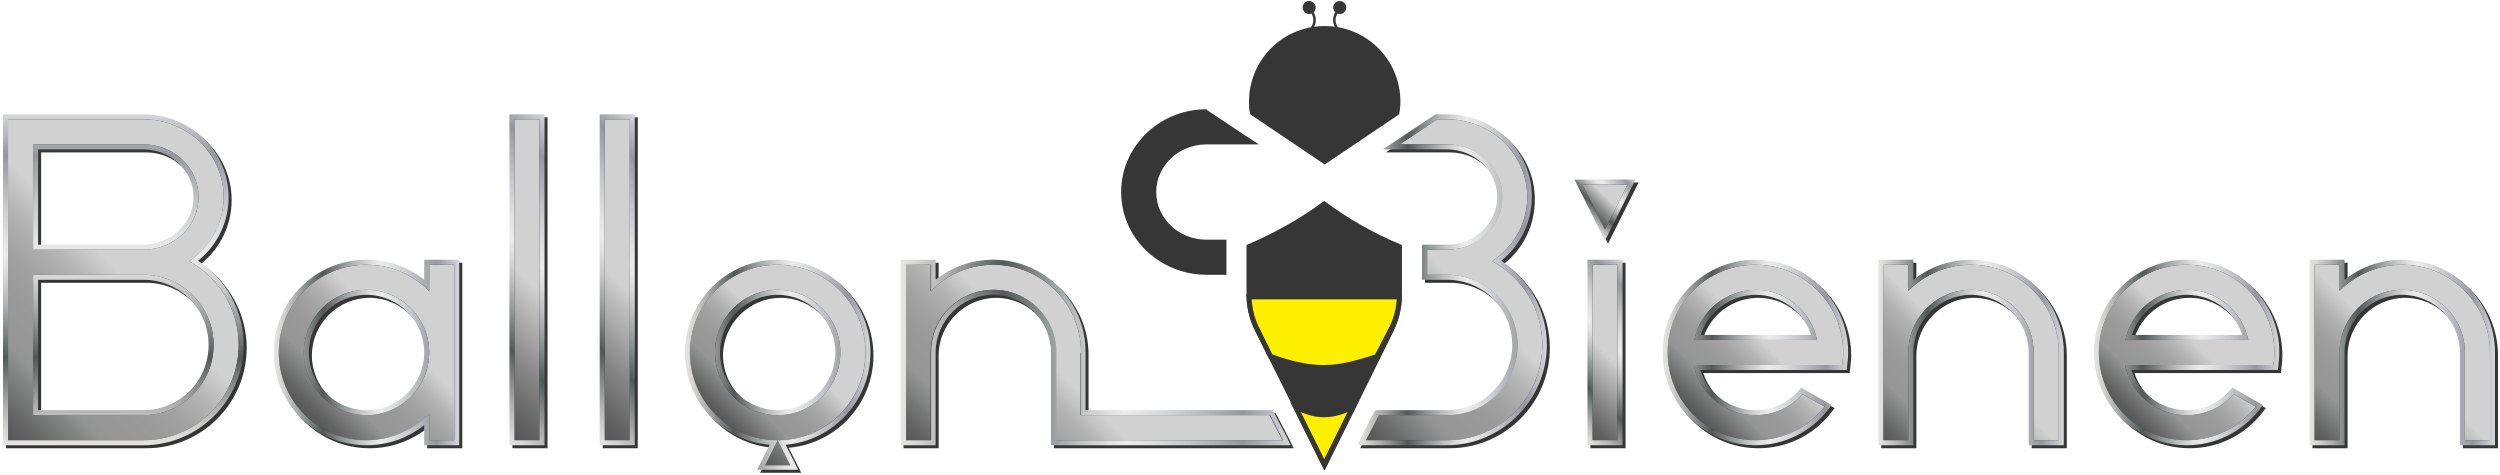 <svg version="1.1" id="Слой_1" xmlns="http://www.w3.org/2000/svg" xmlns:xlink="http://www.w3.org/1999/xlink" x="0px" y="0px" viewBox="0 0 498.6 94.7" style="enable-background:new 0 0 498.6 94.7;" xml:space="preserve"><style type="text/css">
	.st0{fill:#363636;}
	.st1{fill:none;stroke:#363636;stroke-width:0.5;}
	.st2{fill:#363636;stroke:#363636;}
	.st3{fill:#FFEF00;stroke:#363636;}
	.st4{fill:url(#SVGID_1_);}
	.st5{fill:url(#SVGID_2_);}
	.st6{fill:url(#SVGID_3_);}
	.st7{fill:url(#SVGID_4_);}
	.st8{fill:url(#SVGID_5_);}
	.st9{fill:url(#SVGID_6_);}
	.st10{fill:url(#SVGID_7_);}
	.st11{fill:url(#SVGID_8_);}
	.st12{fill:url(#SVGID_9_);}
	.st13{fill:url(#SVGID_10_);}
	.st14{fill:url(#SVGID_11_);}
	.st15{fill:url(#SVGID_12_);}
	.st16{fill:url(#SVGID_13_);}
	.st17{fill:url(#SVGID_14_);}
	.st18{fill:url(#SVGID_15_);}
	.st19{fill:url(#SVGID_16_);}
	.st20{fill:url(#SVGID_17_);}
	.st21{fill:url(#SVGID_18_);}
	.st22{fill:url(#SVGID_19_);}
	.st23{fill:url(#SVGID_20_);}
	.st24{fill:url(#SVGID_21_);}
	.st25{fill:url(#SVGID_22_);}
	.st26{fill:url(#SVGID_23_);}
	.st27{fill:url(#SVGID_24_);}
	.st28{fill:url(#SVGID_25_);}
	.st29{fill:url(#SVGID_26_);}
</style><g><g><circle class="st0" cx="261.1" cy="1.5" r="1.3"></circle><circle class="st0" cx="267.2" cy="1.5" r="1.3"></circle><path class="st1" d="M261.1,1.5c1.4,1.9,1.5,3,0,4.9"></path><path class="st1" d="M267.2,1.5c-1.4,1.9-1.5,3,0,4.9"></path><path class="st2" d="M249.6,20.3c0-8.1,6.5-14.6,14.6-14.6s14.6,6.5,14.6,14.6c0,0.8-0.1,1.5-0.2,2.2l-14.4,9.7l-14.4-9.7
			C249.6,21.8,249.6,21,249.6,20.3z"></path><path class="st2" d="M277.4,66l-13.2,26.7L250.9,66l0,0l0,0c-1.1-2.2-1.8-4.6-1.8-7.2v-9.6c5.3-2.3,10.4-5.1,15-8.5
			c4.6,3.4,9.7,6.3,15,8.5v9.6C279.1,61.4,278.5,63.8,277.4,66L277.4,66L277.4,66z"></path><path class="st3" d="M269.8,81.2l-5.7,11.5l-5.7-11.5c2.2,1,4,1.6,5.9,1.5C266.1,82.7,267.8,82.1,269.8,81.2z"></path><path class="st3" d="M250.9,66L250.9,66L250.9,66c-1.1-2-1.7-4.3-1.8-6.8h30c-0.1,2.4-0.7,4.7-1.8,6.7l0,0l-2.7,5.2
			c-4.2,1.4-7.4,2.2-10.6,2.2c-3.2,0-6.4-0.7-10.6-2.2L250.9,66z"></path><path class="st2" d="M240.5,22.4l-0.1-0.1l-0.2,0c-8.9,0.2-16.1,7.3-16.1,16c0,5.5,2.8,10.3,7.2,13.2c2.7,1.8,5.9,2.8,9.3,2.8h3
			h0.5v-0.5v-5v-0.5h-0.5h-3c-5.8,0-10.5-4.5-10.5-10c0-5.5,4.7-10,10.5-10h7.1h1.7l-1.4-0.9L240.5,22.4z"></path></g><g><g><rect x="102.7" y="23.9" class="st0" width="6" height="65"></rect><g><path class="st0" d="M108.2,24.4v64h-5v-64H108.2 M109.2,23.4h-1h-5h-1v1v64v1h1h5h1v-1v-64V23.4L109.2,23.4z"></path></g></g><g><rect x="120.7" y="23.9" class="st0" width="6" height="65"></rect><g><path class="st0" d="M126.2,24.4v64h-5v-64H126.2 M127.2,23.4h-1h-5h-1v1v64v1h1h5h1v-1v-64V23.4L127.2,23.4z"></path></g></g><g><rect x="317.7" y="52.9" class="st0" width="6" height="36"></rect><path class="st0" d="M323.2,53.4v35h-5v-35H323.2 M324.2,52.4h-1h-5h-1v1v35v1h1h5h1v-1v-35V52.4L324.2,52.4z"></path></g><g><path class="st0" d="M350.7,88.9c-9.9,0-18-8.1-18-18s8.1-18,18-18s18,8.1,18,18c0,0.9-0.1,1.7-0.2,2.6l-0.1,0.4h-29.4
				c1.4,5.3,6.1,9,11.6,9c3.4,0,6.7-1.5,9-4l0.3-0.3l5.2,3l-0.4,0.5C361.4,86.4,356.2,88.9,350.7,88.9z M362.3,67.9
				c-1.4-5.3-6.1-9-11.6-9s-10.3,3.7-11.6,9H362.3z"></path><path class="st0" d="M350.7,53.4c9.7,0,17.5,7.8,17.5,17.5c0,0.8-0.1,1.7-0.2,2.5h-29.6c1.2,5.7,6.2,10,12.3,10
				c3.7,0,7.1-1.6,9.4-4.2l4.4,2.5c-3.2,4.1-8.2,6.7-13.8,6.7c-9.7,0-17.5-7.8-17.5-17.5S341,53.4,350.7,53.4 M338.4,68.4h24.5
				c-1.2-5.7-6.2-10-12.2-10C344.6,58.4,339.6,62.7,338.4,68.4 M350.7,52.4c-10.2,0-18.5,8.3-18.5,18.5s8.3,18.5,18.5,18.5
				c5.7,0,11-2.6,14.5-7.1l0.7-0.9l-1-0.6l-4.4-2.5l-0.7-0.4l-0.5,0.6c-2.2,2.5-5.3,3.9-8.6,3.9c-5,0-9.5-3.3-11-8H368h0.9l0.1-0.9
				c0.1-0.9,0.2-1.8,0.2-2.6C369.2,60.7,360.9,52.4,350.7,52.4L350.7,52.4z M339.7,67.4c1.5-4.7,5.9-8,11-8c5,0,9.5,3.3,11,8H339.7
				L339.7,67.4z"></path></g><g><path class="st0" d="M436.7,88.9c-9.9,0-18-8.1-18-18s8.1-18,18-18s18,8.1,18,18c0,0.9-0.1,1.7-0.2,2.6l-0.1,0.4h-29.4
				c1.4,5.3,6.1,9,11.6,9c3.4,0,6.7-1.5,9-4l0.3-0.3l5.2,3l-0.4,0.5C447.4,86.4,442.2,88.9,436.7,88.9z M448.3,67.9
				c-1.4-5.3-6.1-9-11.6-9s-10.3,3.7-11.6,9H448.3z"></path><path class="st0" d="M436.7,53.4c9.7,0,17.5,7.8,17.5,17.5c0,0.8-0.1,1.7-0.2,2.5h-29.6c1.2,5.7,6.2,10,12.3,10
				c3.7,0,7.1-1.6,9.4-4.2l4.4,2.5c-3.2,4.1-8.2,6.7-13.8,6.7c-9.7,0-17.5-7.8-17.5-17.5S427,53.4,436.7,53.4 M424.4,68.4h24.5
				c-1.2-5.7-6.2-10-12.2-10C430.6,58.4,425.6,62.7,424.4,68.4 M436.7,52.4c-10.2,0-18.5,8.3-18.5,18.5s8.3,18.5,18.5,18.5
				c5.7,0,11-2.6,14.5-7.1l0.7-0.9l-1-0.6l-4.4-2.5l-0.7-0.4l-0.5,0.6c-2.2,2.5-5.3,3.9-8.6,3.9c-5,0-9.5-3.3-11-8H454h0.9l0.1-0.9
				c0.1-0.9,0.2-1.8,0.2-2.6C455.2,60.7,446.9,52.4,436.7,52.4L436.7,52.4z M425.7,67.4c1.5-4.7,5.9-8,11-8c5,0,9.5,3.3,11,8H425.7
				L425.7,67.4z"></path></g><g><path class="st0" d="M152.4,93.8l2.5-5c-9.5-0.4-17.2-8.3-17.2-18c0-9.9,8.1-18,18-18s18,8.1,18,18c0,9.6-7.6,17.6-17.2,18l2.5,5
				H152.4z M155.7,58.9c-6.6,0-12,5.4-12,12s5.4,12,12,12s12-5.4,12-12S162.3,58.9,155.7,58.9z"></path><path class="st0" d="M155.7,53.4c9.7,0,17.5,7.8,17.5,17.5c0,9.7-7.8,17.5-17.5,17.5l2.5,5h-5l2.5-5c-9.7,0-17.5-7.8-17.5-17.5
				C138.2,61.2,146,53.4,155.7,53.4 M155.7,83.4c6.9,0,12.5-5.6,12.5-12.5c0-6.9-5.6-12.5-12.5-12.5c-6.9,0-12.5,5.6-12.5,12.5
				C143.2,77.8,148.8,83.4,155.7,83.4 M155.7,52.4c-10.2,0-18.5,8.3-18.5,18.5c0,9.7,7.4,17.6,16.9,18.4l-1.8,3.6l-0.7,1.4h1.6h5
				h1.6l-0.7-1.4l-1.8-3.6c9.5-0.8,16.9-8.8,16.9-18.4C174.2,60.7,165.9,52.4,155.7,52.4L155.7,52.4z M155.7,82.4
				c-6.3,0-11.5-5.2-11.5-11.5s5.2-11.5,11.5-11.5s11.5,5.2,11.5,11.5S162,82.4,155.7,82.4L155.7,82.4z"></path></g><g><polygon class="st0" points="315.4,36.9 326,36.9 320.7,47.5 			"></polygon><g><path class="st0" d="M325.2,37.4l-4.5,9l-4.5-9H325.2 M326.8,36.4h-1.6h-9h-1.6l0.7,1.4l4.5,9l0.9,1.8l0.9-1.8l4.5-9L326.8,36.4
					L326.8,36.4z"></path></g></g><g><path class="st0" d="M1.7,88.9v-65h27.5c9.1,0,16.5,7.2,16.5,16c0,5-2.4,9.7-6.5,12.7c5.9,3.5,9.5,9.9,9.5,16.8
				c0,10.8-8.7,19.5-19.5,19.5H1.7z M29.2,82.9c7.4,0,13.5-6.1,13.5-13.5s-6.1-13.5-13.5-13.5H7.7v27H29.2z M29.2,49.9
				c5.8,0,10.5-4.5,10.5-10s-4.7-10-10.5-10H7.7v20H29.2z"></path><path class="st0" d="M29.2,24.4c8.8,0,16,6.9,16,15.5c0,5.3-2.8,10-6.9,12.8c5.9,3.2,9.9,9.5,9.9,16.7c0,10.5-8.5,19-19,19h-27
				v-64H29.2 M7.2,50.4h22c6.1,0,11-4.7,11-10.5s-4.9-10.5-11-10.5h-22V50.4 M7.2,83.4h22c7.7,0,14-6.3,14-14s-6.3-14-14-14h-22
				V83.4 M29.2,23.4h-27h-1v1v64v1h1h27c11,0,20-9,20-20c0-6.8-3.5-13.1-9.1-16.8c3.9-3.1,6.1-7.8,6.1-12.7
				C46.2,30.8,38.6,23.4,29.2,23.4L29.2,23.4z M8.2,30.4h21c5.5,0,10,4.3,10,9.5s-4.5,9.5-10,9.5h-21V30.4L8.2,30.4z M8.2,56.4h21
				c7.2,0,13,5.8,13,13s-5.8,13-13,13h-21V56.4L8.2,56.4z"></path></g><g><path class="st0" d="M85.7,88.9v-4.6c-3.3,3-7.5,4.6-12,4.6c-9.9,0-18-8.1-18-18s8.1-18,18-18c4.5,0,8.7,1.6,12,4.6v-4.6h6v36
				H85.7z M73.7,58.9c-6.6,0-12,5.4-12,12s5.4,12,12,12s12-5.4,12-12S80.3,58.9,73.7,58.9z"></path><path class="st0" d="M91.2,53.4v35h-5v-5.3c-3.2,3.2-7.6,5.3-12.5,5.3c-9.7,0-17.5-7.8-17.5-17.5S64,53.4,73.7,53.4
				c4.9,0,9.3,2,12.5,5.3v-5.3H91.2 M73.7,83.4c6.9,0,12.5-5.6,12.5-12.5c0-6.9-5.6-12.5-12.5-12.5c-6.9,0-12.5,5.6-12.5,12.5
				C61.2,77.8,66.8,83.4,73.7,83.4 M92.2,52.4h-1h-5h-1v1v3c-3.3-2.6-7.3-4-11.5-4c-10.2,0-18.5,8.3-18.5,18.5s8.3,18.5,18.5,18.5
				c4.2,0,8.2-1.4,11.5-4v3v1h1h5h1v-1v-35V52.4L92.2,52.4z M73.7,82.4c-6.3,0-11.5-5.2-11.5-11.5c0-6.3,5.2-11.5,11.5-11.5
				c6.3,0,11.5,5.2,11.5,11.5C85.2,77.2,80,82.4,73.7,82.4L73.7,82.4z"></path></g><g><path class="st0" d="M405.7,88.9v-18c0-6.6-5.4-12-12-12s-12,5.4-12,12v18h-6v-36h6v4.6c3.3-3,7.5-4.6,12-4.6c9.9,0,18,8.1,18,18
				v18H405.7z"></path><path class="st0" d="M393.7,53.4c9.7,0,17.5,7.8,17.5,17.5v17.5h-5V70.9c0-6.9-5.6-12.5-12.5-12.5c-6.9,0-12.5,5.6-12.5,12.5
				v17.5h-5v-35h5v5.3C384.4,55.4,388.8,53.4,393.7,53.4 M393.7,52.4c-4.2,0-8.2,1.4-11.5,4v-3v-1h-1h-5h-1v1v35v1h1h5h1v-1V70.9
				c0-6.3,5.2-11.5,11.5-11.5s11.5,5.2,11.5,11.5v17.5v1h1h5h1v-1V70.9C412.2,60.7,403.9,52.4,393.7,52.4L393.7,52.4z"></path></g><g><path class="st0" d="M491.7,88.9v-18c0-6.6-5.4-12-12-12s-12,5.4-12,12v18h-6v-36h6v4.6c3.3-3,7.5-4.6,12-4.6c9.9,0,18,8.1,18,18
				v18H491.7z"></path><path class="st0" d="M479.7,53.4c9.7,0,17.5,7.8,17.5,17.5v17.5h-5V70.9c0-6.9-5.6-12.5-12.5-12.5c-6.9,0-12.5,5.6-12.5,12.5
				v17.5h-5v-35h5v5.3C470.4,55.4,474.8,53.4,479.7,53.4 M479.7,52.4c-4.2,0-8.2,1.4-11.5,4v-3v-1h-1h-5h-1v1v35v1h1h5h1v-1V70.9
				c0-6.3,5.2-11.5,11.5-11.5s11.5,5.2,11.5,11.5v17.5v1h1h5h1v-1V70.9C498.2,60.7,489.9,52.4,479.7,52.4L479.7,52.4z"></path></g><g><path class="st0" d="M210.7,88.9v-18c0-6.6-5.4-12-12-12s-12,5.4-12,12v18h-6v-36h6v4.6c3.3-3,7.5-4.6,12-4.6c9.9,0,18,8.1,18,18
				v12h37.5l3.1,6H210.7z"></path><path class="st0" d="M198.7,53.4c9.7,0,17.5,7.8,17.5,17.5v12.5h37.7l2.6,5h-40.2h-5V70.9c0-6.9-5.6-12.5-12.5-12.5
				c-6.9,0-12.5,5.6-12.5,12.5v17.5h-5v-35h5v5.3C189.4,55.4,193.8,53.4,198.7,53.4 M198.7,52.4c-4.2,0-8.2,1.4-11.5,4v-3v-1h-1h-5
				h-1v1v35v1h1h5h1v-1V70.9c0-6.3,5.2-11.5,11.5-11.5c6.3,0,11.5,5.2,11.5,11.5v17.5v1h1h5h40.2h1.6l-0.7-1.5l-2.6-5l-0.3-0.5h-0.6
				h-36.7V70.9C217.2,60.7,208.9,52.4,198.7,52.4L198.7,52.4z"></path></g><g><path class="st0" d="M272.1,88.9l3.1-6h14c7.4,0,13.5-6.1,13.5-13.5s-6.1-13.5-13.5-13.5h-4.5v-6h4.5c5.8,0,10.5-4.5,10.5-10
				s-4.7-10-10.5-10h-11.1l9-6h2.1c9.1,0,16.5,7.2,16.5,16c0,5-2.4,9.7-6.5,12.7c5.9,3.5,9.5,9.9,9.5,16.8
				c0,10.8-8.7,19.5-19.5,19.5H272.1z"></path><path class="st0" d="M289.2,24.4c8.8,0,16,6.9,16,15.5c0,5.3-2.8,10-7,12.8c5.9,3.2,10,9.5,10,16.7c0,10.5-8.5,19-19,19h-12h-4.2
				l2.6-5h13.7c7.7,0,14-6.3,14-14s-6.3-14-14-14h-4v-5h4c6.1,0,11-4.7,11-10.5s-4.9-10.5-11-10.5h-9.5l7.5-5H289.2 M289.2,23.4h-2
				h-0.3l-0.3,0.2l-7.5,5l-2.7,1.8h3.3h9.5c5.5,0,10,4.3,10,9.5s-4.5,9.5-10,9.5h-4h-1v1v5v1h1h4c7.2,0,13,5.8,13,13s-5.8,13-13,13
				h-13.7h-0.6l-0.3,0.5l-2.6,5l-0.7,1.5h1.6h4.2h12c11,0,20-9,20-20c0-6.8-3.5-13.1-9.1-16.8c3.9-3.1,6.1-7.8,6.1-12.7
				C306.2,30.8,298.6,23.4,289.2,23.4L289.2,23.4z"></path></g></g><g><linearGradient id="SVGID_1_" gradientUnits="userSpaceOnUse" x1="87.869" y1="73.045" x2="122.369" y2="38.545"><stop offset="0" style="stop-color:#555657"></stop><stop offset="8.201641e-02" style="stop-color:#636364"></stop><stop offset="0.236" style="stop-color:#878788"></stop><stop offset="0.444" style="stop-color:#C0C0C0"></stop><stop offset="0.5" style="stop-color:#D1D1D1"></stop><stop offset="1" style="stop-color:#D1D1D1"></stop></linearGradient><rect x="102.6" y="23.8" class="st4" width="5" height="64"></rect><g><linearGradient id="SVGID_2_" gradientUnits="userSpaceOnUse" x1="86.869" y1="74.045" x2="123.369" y2="37.545"><stop offset="0" style="stop-color:#EDECEB"></stop><stop offset="0" style="stop-color:#E6E5E3"></stop><stop offset="3.920302e-02" style="stop-color:#D7D7D5"></stop><stop offset="0.115" style="stop-color:#B0B1B0"></stop><stop offset="0.217" style="stop-color:#727575"></stop><stop offset="0.264" style="stop-color:#535758"></stop><stop offset="0.37" style="stop-color:#929596"></stop><stop offset="0.463" style="stop-color:#C2C3C4"></stop><stop offset="0.533" style="stop-color:#E0E0E1"></stop><stop offset="0.573" style="stop-color:#EBEBEC"></stop><stop offset="0.631" style="stop-color:#E1E2E3"></stop><stop offset="0.73" style="stop-color:#C7C8CB"></stop><stop offset="0.856" style="stop-color:#9D9FA4"></stop><stop offset="0.876" style="stop-color:#95979D"></stop><stop offset="1" style="stop-color:#D6D7DB"></stop><stop offset="1" style="stop-color:#ABAAB0"></stop></linearGradient><path class="st5" d="M107.6,23.8v64h-5v-64H107.6 M108.6,22.8h-1h-5h-1v1v64v1h1h5h1v-1v-64V22.8L108.6,22.8z"></path></g></g><g><linearGradient id="SVGID_3_" gradientUnits="userSpaceOnUse" x1="105.869" y1="73.045" x2="140.369" y2="38.545"><stop offset="0" style="stop-color:#555657"></stop><stop offset="8.201641e-02" style="stop-color:#636364"></stop><stop offset="0.236" style="stop-color:#878788"></stop><stop offset="0.444" style="stop-color:#C0C0C0"></stop><stop offset="0.5" style="stop-color:#D1D1D1"></stop><stop offset="1" style="stop-color:#D1D1D1"></stop></linearGradient><rect x="120.6" y="23.8" class="st6" width="5" height="64"></rect><g><linearGradient id="SVGID_4_" gradientUnits="userSpaceOnUse" x1="104.869" y1="74.045" x2="141.369" y2="37.545"><stop offset="0" style="stop-color:#EDECEB"></stop><stop offset="0" style="stop-color:#E6E5E3"></stop><stop offset="3.920302e-02" style="stop-color:#D7D7D5"></stop><stop offset="0.115" style="stop-color:#B0B1B0"></stop><stop offset="0.217" style="stop-color:#727575"></stop><stop offset="0.264" style="stop-color:#535758"></stop><stop offset="0.37" style="stop-color:#929596"></stop><stop offset="0.463" style="stop-color:#C2C3C4"></stop><stop offset="0.533" style="stop-color:#E0E0E1"></stop><stop offset="0.573" style="stop-color:#EBEBEC"></stop><stop offset="0.631" style="stop-color:#E1E2E3"></stop><stop offset="0.73" style="stop-color:#C7C8CB"></stop><stop offset="0.856" style="stop-color:#9D9FA4"></stop><stop offset="0.876" style="stop-color:#95979D"></stop><stop offset="1" style="stop-color:#D6D7DB"></stop><stop offset="1" style="stop-color:#ABAAB0"></stop></linearGradient><path class="st7" d="M125.6,23.8v64h-5v-64H125.6 M126.6,22.8h-1h-5h-1v1v64v1h1h5h1v-1v-64V22.8L126.6,22.8z"></path></g></g><g><linearGradient id="SVGID_5_" gradientUnits="userSpaceOnUse" x1="310.119" y1="80.295" x2="330.119" y2="60.295"><stop offset="0" style="stop-color:#555657"></stop><stop offset="8.201641e-02" style="stop-color:#636364"></stop><stop offset="0.236" style="stop-color:#878788"></stop><stop offset="0.444" style="stop-color:#C0C0C0"></stop><stop offset="0.5" style="stop-color:#D1D1D1"></stop><stop offset="1" style="stop-color:#D1D1D1"></stop></linearGradient><rect x="317.6" y="52.8" class="st8" width="5" height="35"></rect><g><linearGradient id="SVGID_6_" gradientUnits="userSpaceOnUse" x1="309.119" y1="81.295" x2="331.119" y2="59.295"><stop offset="0" style="stop-color:#EDECEB"></stop><stop offset="0" style="stop-color:#E6E5E3"></stop><stop offset="3.920302e-02" style="stop-color:#D7D7D5"></stop><stop offset="0.115" style="stop-color:#B0B1B0"></stop><stop offset="0.217" style="stop-color:#727575"></stop><stop offset="0.264" style="stop-color:#535758"></stop><stop offset="0.37" style="stop-color:#929596"></stop><stop offset="0.463" style="stop-color:#C2C3C4"></stop><stop offset="0.533" style="stop-color:#E0E0E1"></stop><stop offset="0.573" style="stop-color:#EBEBEC"></stop><stop offset="0.631" style="stop-color:#E1E2E3"></stop><stop offset="0.73" style="stop-color:#C7C8CB"></stop><stop offset="0.856" style="stop-color:#9D9FA4"></stop><stop offset="0.876" style="stop-color:#95979D"></stop><stop offset="1" style="stop-color:#D6D7DB"></stop><stop offset="1" style="stop-color:#ABAAB0"></stop></linearGradient><path class="st9" d="M322.6,52.8v35h-5v-35H322.6 M323.6,51.8h-1h-5h-1v1v35v1h1h5h1v-1v-35V51.8L323.6,51.8z"></path></g></g><g><g><linearGradient id="SVGID_7_" gradientUnits="userSpaceOnUse" x1="337.745" y1="82.669" x2="362.493" y2="57.92"><stop offset="0" style="stop-color:#555657"></stop><stop offset="5.557976e-02" style="stop-color:#636364"></stop><stop offset="0.159" style="stop-color:#868787"></stop><stop offset="0.2" style="stop-color:#969696"></stop><stop offset="0.312" style="stop-color:#999999"></stop><stop offset="0.399" style="stop-color:#A3A3A3"></stop><stop offset="0.479" style="stop-color:#B4B4B4"></stop><stop offset="0.553" style="stop-color:#CBCBCB"></stop><stop offset="0.569" style="stop-color:#D1D1D1"></stop><stop offset="1" style="stop-color:#D1D1D1"></stop></linearGradient><path class="st10" d="M350.1,87.8c-9.7,0-17.5-7.8-17.5-17.5s7.8-17.5,17.5-17.5c9.7,0,17.5,7.8,17.5,17.5c0,0.8-0.1,1.7-0.2,2.5
				h-29.6c1.2,5.7,6.2,10,12.3,10c3.7,0,7.1-1.6,9.4-4.2l4.4,2.5C360.7,85.2,355.7,87.8,350.1,87.8z M362.4,67.8
				c-1.2-5.7-6.2-10-12.2-10c-6,0-11.1,4.3-12.3,10H362.4z"></path></g><g><linearGradient id="SVGID_8_" gradientUnits="userSpaceOnUse" x1="331.619" y1="70.295" x2="368.619" y2="70.295"><stop offset="0" style="stop-color:#EDECEB"></stop><stop offset="0" style="stop-color:#E6E5E3"></stop><stop offset="3.920302e-02" style="stop-color:#D7D7D5"></stop><stop offset="0.115" style="stop-color:#B0B1B0"></stop><stop offset="0.217" style="stop-color:#727575"></stop><stop offset="0.264" style="stop-color:#535758"></stop><stop offset="0.37" style="stop-color:#929596"></stop><stop offset="0.463" style="stop-color:#C2C3C4"></stop><stop offset="0.533" style="stop-color:#E0E0E1"></stop><stop offset="0.573" style="stop-color:#EBEBEC"></stop><stop offset="0.631" style="stop-color:#E1E2E3"></stop><stop offset="0.73" style="stop-color:#C7C8CB"></stop><stop offset="0.856" style="stop-color:#9D9FA4"></stop><stop offset="0.876" style="stop-color:#95979D"></stop><stop offset="1" style="stop-color:#D6D7DB"></stop><stop offset="1" style="stop-color:#ABAAB0"></stop></linearGradient><path class="st11" d="M350.1,52.8c9.7,0,17.5,7.8,17.5,17.5c0,0.8-0.1,1.7-0.2,2.5h-29.6c1.2,5.7,6.2,10,12.3,10
				c3.7,0,7.1-1.6,9.4-4.2l4.4,2.5c-3.2,4.1-8.2,6.7-13.8,6.7c-9.7,0-17.5-7.8-17.5-17.5S340.5,52.8,350.1,52.8 M337.9,67.8h24.5
				c-1.2-5.7-6.2-10-12.2-10C344.1,57.8,339,62.1,337.9,67.8 M350.1,51.8c-10.2,0-18.5,8.3-18.5,18.5s8.3,18.5,18.5,18.5
				c5.7,0,11-2.6,14.5-7.1l0.7-0.9l-1-0.6l-4.4-2.5l-0.7-0.4l-0.5,0.6c-2.2,2.5-5.3,3.9-8.6,3.9c-5,0-9.5-3.3-11-8h28.3h0.9l0.1-0.9
				c0.1-0.9,0.2-1.8,0.2-2.6C368.6,60.1,360.3,51.8,350.1,51.8L350.1,51.8z M339.2,66.8c1.5-4.7,5.9-8,11-8c5,0,9.5,3.3,11,8H339.2
				L339.2,66.8z"></path></g></g><g><g><linearGradient id="SVGID_9_" gradientUnits="userSpaceOnUse" x1="423.745" y1="82.669" x2="448.493" y2="57.92"><stop offset="0" style="stop-color:#555657"></stop><stop offset="5.557976e-02" style="stop-color:#636364"></stop><stop offset="0.159" style="stop-color:#868787"></stop><stop offset="0.2" style="stop-color:#969696"></stop><stop offset="0.312" style="stop-color:#999999"></stop><stop offset="0.399" style="stop-color:#A3A3A3"></stop><stop offset="0.479" style="stop-color:#B4B4B4"></stop><stop offset="0.553" style="stop-color:#CBCBCB"></stop><stop offset="0.569" style="stop-color:#D1D1D1"></stop><stop offset="1" style="stop-color:#D1D1D1"></stop></linearGradient><path class="st12" d="M436.1,87.8c-9.7,0-17.5-7.8-17.5-17.5s7.8-17.5,17.5-17.5c9.7,0,17.5,7.8,17.5,17.5c0,0.8-0.1,1.7-0.2,2.5
				h-29.6c1.2,5.7,6.2,10,12.3,10c3.7,0,7.1-1.6,9.4-4.2l4.4,2.5C446.7,85.2,441.7,87.8,436.1,87.8z M448.4,67.8
				c-1.2-5.7-6.2-10-12.2-10c-6,0-11.1,4.3-12.3,10H448.4z"></path></g><g><linearGradient id="SVGID_10_" gradientUnits="userSpaceOnUse" x1="417.619" y1="70.295" x2="454.619" y2="70.295"><stop offset="0" style="stop-color:#EDECEB"></stop><stop offset="0" style="stop-color:#E6E5E3"></stop><stop offset="3.920302e-02" style="stop-color:#D7D7D5"></stop><stop offset="0.115" style="stop-color:#B0B1B0"></stop><stop offset="0.217" style="stop-color:#727575"></stop><stop offset="0.264" style="stop-color:#535758"></stop><stop offset="0.37" style="stop-color:#929596"></stop><stop offset="0.463" style="stop-color:#C2C3C4"></stop><stop offset="0.533" style="stop-color:#E0E0E1"></stop><stop offset="0.573" style="stop-color:#EBEBEC"></stop><stop offset="0.631" style="stop-color:#E1E2E3"></stop><stop offset="0.73" style="stop-color:#C7C8CB"></stop><stop offset="0.856" style="stop-color:#9D9FA4"></stop><stop offset="0.876" style="stop-color:#95979D"></stop><stop offset="1" style="stop-color:#D6D7DB"></stop><stop offset="1" style="stop-color:#ABAAB0"></stop></linearGradient><path class="st13" d="M436.1,52.8c9.7,0,17.5,7.8,17.5,17.5c0,0.8-0.1,1.7-0.2,2.5h-29.6c1.2,5.7,6.2,10,12.3,10
				c3.7,0,7.1-1.6,9.4-4.2l4.4,2.5c-3.2,4.1-8.2,6.7-13.8,6.7c-9.7,0-17.5-7.8-17.5-17.5S426.5,52.8,436.1,52.8 M423.9,67.8h24.5
				c-1.2-5.7-6.2-10-12.2-10C430.1,57.8,425,62.1,423.9,67.8 M436.1,51.8c-10.2,0-18.5,8.3-18.5,18.5s8.3,18.5,18.5,18.5
				c5.7,0,11-2.6,14.5-7.1l0.7-0.9l-1-0.6l-4.4-2.5l-0.7-0.4l-0.5,0.6c-2.2,2.5-5.3,3.9-8.6,3.9c-5,0-9.5-3.3-11-8h28.3h0.9l0.1-0.9
				c0.1-0.9,0.2-1.8,0.2-2.6C454.6,60.1,446.3,51.8,436.1,51.8L436.1,51.8z M425.2,66.8c1.5-4.7,5.9-8,11-8c5,0,9.5,3.3,11,8H425.2
				L425.2,66.8z"></path></g></g><g><g><linearGradient id="SVGID_11_" gradientUnits="userSpaceOnUse" x1="142.69" y1="82.828" x2="167.546" y2="57.972"><stop offset="0" style="stop-color:#555657"></stop><stop offset="5.557976e-02" style="stop-color:#636364"></stop><stop offset="0.159" style="stop-color:#868787"></stop><stop offset="0.2" style="stop-color:#969696"></stop><stop offset="0.312" style="stop-color:#999999"></stop><stop offset="0.399" style="stop-color:#A3A3A3"></stop><stop offset="0.479" style="stop-color:#B4B4B4"></stop><stop offset="0.553" style="stop-color:#CBCBCB"></stop><stop offset="0.569" style="stop-color:#D1D1D1"></stop><stop offset="1" style="stop-color:#D1D1D1"></stop></linearGradient><path class="st14" d="M172.6,70.3c0-9.7-7.8-17.5-17.5-17.5c-9.7,0-17.5,7.8-17.5,17.5c0,9.7,7.8,17.5,17.5,17.5l-2.5,5h5l-2.5-5
				C164.8,87.8,172.6,79.9,172.6,70.3z M155.1,82.8c-6.9,0-12.5-5.6-12.5-12.5s5.6-12.5,12.5-12.5c6.9,0,12.5,5.6,12.5,12.5
				S162,82.8,155.1,82.8z"></path></g><g><linearGradient id="SVGID_12_" gradientUnits="userSpaceOnUse" x1="136.617" y1="72.775" x2="173.617" y2="72.775"><stop offset="0" style="stop-color:#EDECEB"></stop><stop offset="0" style="stop-color:#E6E5E3"></stop><stop offset="3.920302e-02" style="stop-color:#D7D7D5"></stop><stop offset="0.115" style="stop-color:#B0B1B0"></stop><stop offset="0.217" style="stop-color:#727575"></stop><stop offset="0.264" style="stop-color:#535758"></stop><stop offset="0.37" style="stop-color:#929596"></stop><stop offset="0.463" style="stop-color:#C2C3C4"></stop><stop offset="0.533" style="stop-color:#E0E0E1"></stop><stop offset="0.573" style="stop-color:#EBEBEC"></stop><stop offset="0.631" style="stop-color:#E1E2E3"></stop><stop offset="0.73" style="stop-color:#C7C8CB"></stop><stop offset="0.856" style="stop-color:#9D9FA4"></stop><stop offset="0.876" style="stop-color:#95979D"></stop><stop offset="1" style="stop-color:#D6D7DB"></stop><stop offset="1" style="stop-color:#ABAAB0"></stop></linearGradient><path class="st15" d="M155.1,52.8c9.7,0,17.5,7.8,17.5,17.5c0,9.7-7.8,17.5-17.5,17.5l2.5,5h-5l2.5-5c-9.7,0-17.5-7.8-17.5-17.5
				C137.6,60.6,145.5,52.8,155.1,52.8 M155.1,82.8c6.9,0,12.5-5.6,12.5-12.5c0-6.9-5.6-12.5-12.5-12.5c-6.9,0-12.5,5.6-12.5,12.5
				C142.6,77.2,148.2,82.8,155.1,82.8 M155.1,51.8c-10.2,0-18.5,8.3-18.5,18.5c0,9.7,7.4,17.6,16.9,18.4l-1.8,3.6l-0.7,1.4h1.6h5
				h1.6l-0.7-1.4l-1.8-3.6c9.5-0.8,16.9-8.8,16.9-18.4C173.6,60.1,165.3,51.8,155.1,51.8L155.1,51.8z M155.1,81.8
				c-6.3,0-11.5-5.2-11.5-11.5c0-6.3,5.2-11.5,11.5-11.5s11.5,5.2,11.5,11.5C166.6,76.6,161.5,81.8,155.1,81.8L155.1,81.8z"></path></g></g><g><linearGradient id="SVGID_13_" gradientUnits="userSpaceOnUse" x1="316.744" y1="42.42" x2="323.494" y2="35.67"><stop offset="0" style="stop-color:#555657"></stop><stop offset="8.201641e-02" style="stop-color:#636364"></stop><stop offset="0.236" style="stop-color:#878788"></stop><stop offset="0.444" style="stop-color:#C0C0C0"></stop><stop offset="0.5" style="stop-color:#D1D1D1"></stop><stop offset="1" style="stop-color:#D1D1D1"></stop></linearGradient><polygon class="st16" points="324.6,36.8 315.6,36.8 320.1,45.8 		"></polygon><g><linearGradient id="SVGID_14_" gradientUnits="userSpaceOnUse" x1="315.531" y1="43.442" x2="324.708" y2="34.265"><stop offset="0" style="stop-color:#EDECEB"></stop><stop offset="0" style="stop-color:#E6E5E3"></stop><stop offset="3.920302e-02" style="stop-color:#D7D7D5"></stop><stop offset="0.115" style="stop-color:#B0B1B0"></stop><stop offset="0.217" style="stop-color:#727575"></stop><stop offset="0.264" style="stop-color:#535758"></stop><stop offset="0.37" style="stop-color:#929596"></stop><stop offset="0.463" style="stop-color:#C2C3C4"></stop><stop offset="0.533" style="stop-color:#E0E0E1"></stop><stop offset="0.573" style="stop-color:#EBEBEC"></stop><stop offset="0.631" style="stop-color:#E1E2E3"></stop><stop offset="0.73" style="stop-color:#C7C8CB"></stop><stop offset="0.856" style="stop-color:#9D9FA4"></stop><stop offset="0.876" style="stop-color:#95979D"></stop><stop offset="1" style="stop-color:#D6D7DB"></stop><stop offset="1" style="stop-color:#ABAAB0"></stop></linearGradient><path class="st17" d="M324.6,36.8l-4.5,9l-4.5-9H324.6 M326.2,35.8h-1.6h-9H314l0.7,1.4l4.5,9l0.9,1.8l0.9-1.8l4.5-9L326.2,35.8
				L326.2,35.8z"></path></g></g><g><g><linearGradient id="SVGID_15_" gradientUnits="userSpaceOnUse" x1="-5.666" y1="80.512" x2="43.223" y2="31.623"><stop offset="0" style="stop-color:#555657"></stop><stop offset="5.557976e-02" style="stop-color:#636364"></stop><stop offset="0.159" style="stop-color:#868787"></stop><stop offset="0.2" style="stop-color:#969696"></stop><stop offset="0.312" style="stop-color:#999999"></stop><stop offset="0.399" style="stop-color:#A3A3A3"></stop><stop offset="0.479" style="stop-color:#B4B4B4"></stop><stop offset="0.553" style="stop-color:#CBCBCB"></stop><stop offset="0.569" style="stop-color:#D1D1D1"></stop><stop offset="1" style="stop-color:#D1D1D1"></stop></linearGradient><path class="st18" d="M37.7,52.1c4.2-2.8,6.9-7.5,6.9-12.8c0-8.6-7.2-15.5-16-15.5h-27v64h27c10.5,0,19-8.5,19-19
				C47.6,61.6,43.6,55.3,37.7,52.1z M6.6,28.8h22c6.1,0,11,4.7,11,10.5s-4.9,10.5-11,10.5h-22V28.8z M28.6,82.8h-22v-28h22
				c7.7,0,14,6.3,14,14S36.3,82.8,28.6,82.8z"></path></g><g><linearGradient id="SVGID_16_" gradientUnits="userSpaceOnUse" x1="24.617" y1="88.796" x2="24.617" y2="22.796"><stop offset="0" style="stop-color:#EDECEB"></stop><stop offset="0" style="stop-color:#E6E5E3"></stop><stop offset="3.920302e-02" style="stop-color:#D7D7D5"></stop><stop offset="0.115" style="stop-color:#B0B1B0"></stop><stop offset="0.217" style="stop-color:#727575"></stop><stop offset="0.264" style="stop-color:#535758"></stop><stop offset="0.37" style="stop-color:#929596"></stop><stop offset="0.463" style="stop-color:#C2C3C4"></stop><stop offset="0.533" style="stop-color:#E0E0E1"></stop><stop offset="0.573" style="stop-color:#EBEBEC"></stop><stop offset="0.631" style="stop-color:#E1E2E3"></stop><stop offset="0.73" style="stop-color:#C7C8CB"></stop><stop offset="0.856" style="stop-color:#9D9FA4"></stop><stop offset="0.876" style="stop-color:#95979D"></stop><stop offset="1" style="stop-color:#D6D7DB"></stop><stop offset="1" style="stop-color:#ABAAB0"></stop></linearGradient><path class="st19" d="M28.6,23.8c8.8,0,16,6.9,16,15.5c0,5.3-2.8,10-6.9,12.8c5.9,3.2,9.9,9.5,9.9,16.7c0,10.5-8.5,19-19,19h-27
				v-64H28.6 M6.6,49.8h22c6.1,0,11-4.7,11-10.5s-4.9-10.5-11-10.5h-22V49.8 M6.6,82.8h22c7.7,0,14-6.3,14-14s-6.3-14-14-14h-22
				V82.8 M28.6,22.8h-27h-1v1v64v1h1h27c11,0,20-9,20-20c0-6.8-3.5-13.1-9.1-16.8c3.9-3.1,6.1-7.8,6.1-12.7
				C45.6,30.2,38,22.8,28.6,22.8L28.6,22.8z M7.6,29.8h21c5.5,0,10,4.3,10,9.5s-4.5,9.5-10,9.5h-21V29.8L7.6,29.8z M7.6,55.8h21
				c7.2,0,13,5.8,13,13c0,7.2-5.8,13-13,13h-21V55.8L7.6,55.8z"></path></g></g><g><g><linearGradient id="SVGID_17_" gradientUnits="userSpaceOnUse" x1="63.307" y1="85.232" x2="93.182" y2="55.357"><stop offset="0" style="stop-color:#555657"></stop><stop offset="5.557976e-02" style="stop-color:#636364"></stop><stop offset="0.159" style="stop-color:#868787"></stop><stop offset="0.2" style="stop-color:#969696"></stop><stop offset="0.312" style="stop-color:#999999"></stop><stop offset="0.399" style="stop-color:#A3A3A3"></stop><stop offset="0.479" style="stop-color:#B4B4B4"></stop><stop offset="0.553" style="stop-color:#CBCBCB"></stop><stop offset="0.569" style="stop-color:#D1D1D1"></stop><stop offset="1" style="stop-color:#D1D1D1"></stop></linearGradient><path class="st20" d="M73.1,87.8c-9.7,0-17.5-7.8-17.5-17.5s7.8-17.5,17.5-17.5c4.9,0,9.3,2,12.5,5.3v-5.3h5v35h-5v-5.3
				C82.4,85.8,78,87.8,73.1,87.8z M73.1,82.8c6.9,0,12.5-5.6,12.5-12.5c0-6.9-5.6-12.5-12.5-12.5c-6.9,0-12.5,5.6-12.5,12.5
				C60.6,77.2,66.2,82.8,73.1,82.8z"></path></g><g><linearGradient id="SVGID_18_" gradientUnits="userSpaceOnUse" x1="54.619" y1="70.295" x2="91.619" y2="70.295"><stop offset="0" style="stop-color:#EDECEB"></stop><stop offset="0" style="stop-color:#E6E5E3"></stop><stop offset="3.920302e-02" style="stop-color:#D7D7D5"></stop><stop offset="0.115" style="stop-color:#B0B1B0"></stop><stop offset="0.217" style="stop-color:#727575"></stop><stop offset="0.264" style="stop-color:#535758"></stop><stop offset="0.37" style="stop-color:#929596"></stop><stop offset="0.463" style="stop-color:#C2C3C4"></stop><stop offset="0.533" style="stop-color:#E0E0E1"></stop><stop offset="0.573" style="stop-color:#EBEBEC"></stop><stop offset="0.631" style="stop-color:#E1E2E3"></stop><stop offset="0.73" style="stop-color:#C7C8CB"></stop><stop offset="0.856" style="stop-color:#9D9FA4"></stop><stop offset="0.876" style="stop-color:#95979D"></stop><stop offset="1" style="stop-color:#D6D7DB"></stop><stop offset="1" style="stop-color:#ABAAB0"></stop></linearGradient><path class="st21" d="M90.6,52.8v35h-5v-5.3c-3.2,3.2-7.6,5.3-12.5,5.3c-9.7,0-17.5-7.8-17.5-17.5s7.8-17.5,17.5-17.5
				c4.9,0,9.3,2,12.5,5.3v-5.3H90.6 M73.1,82.8c6.9,0,12.5-5.6,12.5-12.5c0-6.9-5.6-12.5-12.5-12.5c-6.9,0-12.5,5.6-12.5,12.5
				C60.6,77.2,66.2,82.8,73.1,82.8 M91.6,51.8h-1h-5h-1v1v3c-3.3-2.6-7.3-4-11.5-4c-10.2,0-18.5,8.3-18.5,18.5s8.3,18.5,18.5,18.5
				c4.2,0,8.2-1.4,11.5-4v3v1h1h5h1v-1v-35V51.8L91.6,51.8z M73.1,81.8c-6.3,0-11.5-5.2-11.5-11.5c0-6.3,5.2-11.5,11.5-11.5
				S84.6,64,84.6,70.3C84.6,76.6,79.5,81.8,73.1,81.8L73.1,81.8z"></path></g></g><g><linearGradient id="SVGID_19_" gradientUnits="userSpaceOnUse" x1="375.619" y1="87.795" x2="405.493" y2="57.92"><stop offset="0" style="stop-color:#555657"></stop><stop offset="5.557976e-02" style="stop-color:#636364"></stop><stop offset="0.159" style="stop-color:#868787"></stop><stop offset="0.2" style="stop-color:#969696"></stop><stop offset="0.312" style="stop-color:#999999"></stop><stop offset="0.399" style="stop-color:#A3A3A3"></stop><stop offset="0.479" style="stop-color:#B4B4B4"></stop><stop offset="0.553" style="stop-color:#CBCBCB"></stop><stop offset="0.569" style="stop-color:#D1D1D1"></stop><stop offset="1" style="stop-color:#D1D1D1"></stop></linearGradient><path class="st22" d="M393.1,52.8c9.7,0,17.5,7.8,17.5,17.5v17.5h-5V70.3c0-6.9-5.6-12.5-12.5-12.5c-6.9,0-12.5,5.6-12.5,12.5
			v17.5h-5v-35h5V58C383.8,54.8,388.2,52.8,393.1,52.8z"></path><g><linearGradient id="SVGID_20_" gradientUnits="userSpaceOnUse" x1="374.619" y1="70.295" x2="411.619" y2="70.295"><stop offset="0" style="stop-color:#EDECEB"></stop><stop offset="0" style="stop-color:#E6E5E3"></stop><stop offset="3.920302e-02" style="stop-color:#D7D7D5"></stop><stop offset="0.115" style="stop-color:#B0B1B0"></stop><stop offset="0.217" style="stop-color:#727575"></stop><stop offset="0.264" style="stop-color:#535758"></stop><stop offset="0.37" style="stop-color:#929596"></stop><stop offset="0.463" style="stop-color:#C2C3C4"></stop><stop offset="0.533" style="stop-color:#E0E0E1"></stop><stop offset="0.573" style="stop-color:#EBEBEC"></stop><stop offset="0.631" style="stop-color:#E1E2E3"></stop><stop offset="0.73" style="stop-color:#C7C8CB"></stop><stop offset="0.856" style="stop-color:#9D9FA4"></stop><stop offset="0.876" style="stop-color:#95979D"></stop><stop offset="1" style="stop-color:#D6D7DB"></stop><stop offset="1" style="stop-color:#ABAAB0"></stop></linearGradient><path class="st23" d="M393.1,52.8c9.7,0,17.5,7.8,17.5,17.5v17.5h-5V70.3c0-6.9-5.6-12.5-12.5-12.5c-6.9,0-12.5,5.6-12.5,12.5
				v17.5h-5v-35h5V58C383.8,54.8,388.2,52.8,393.1,52.8 M393.1,51.8c-4.2,0-8.2,1.4-11.5,4v-3v-1h-1h-5h-1v1v35v1h1h5h1v-1V70.3
				c0-6.3,5.2-11.5,11.5-11.5s11.5,5.2,11.5,11.5v17.5v1h1h5h1v-1V70.3C411.6,60.1,403.3,51.8,393.1,51.8L393.1,51.8z"></path></g></g><g><linearGradient id="SVGID_21_" gradientUnits="userSpaceOnUse" x1="461.619" y1="87.795" x2="491.493" y2="57.92"><stop offset="0" style="stop-color:#555657"></stop><stop offset="5.557976e-02" style="stop-color:#636364"></stop><stop offset="0.159" style="stop-color:#868787"></stop><stop offset="0.2" style="stop-color:#969696"></stop><stop offset="0.312" style="stop-color:#999999"></stop><stop offset="0.399" style="stop-color:#A3A3A3"></stop><stop offset="0.479" style="stop-color:#B4B4B4"></stop><stop offset="0.553" style="stop-color:#CBCBCB"></stop><stop offset="0.569" style="stop-color:#D1D1D1"></stop><stop offset="1" style="stop-color:#D1D1D1"></stop></linearGradient><path class="st24" d="M479.1,52.8c9.7,0,17.5,7.8,17.5,17.5v17.5h-5V70.3c0-6.9-5.6-12.5-12.5-12.5c-6.9,0-12.5,5.6-12.5,12.5
			v17.5h-5v-35h5V58C469.8,54.8,474.2,52.8,479.1,52.8z"></path><g><linearGradient id="SVGID_22_" gradientUnits="userSpaceOnUse" x1="460.619" y1="70.295" x2="497.619" y2="70.295"><stop offset="0" style="stop-color:#EDECEB"></stop><stop offset="0" style="stop-color:#E6E5E3"></stop><stop offset="3.920302e-02" style="stop-color:#D7D7D5"></stop><stop offset="0.115" style="stop-color:#B0B1B0"></stop><stop offset="0.217" style="stop-color:#727575"></stop><stop offset="0.264" style="stop-color:#535758"></stop><stop offset="0.37" style="stop-color:#929596"></stop><stop offset="0.463" style="stop-color:#C2C3C4"></stop><stop offset="0.533" style="stop-color:#E0E0E1"></stop><stop offset="0.573" style="stop-color:#EBEBEC"></stop><stop offset="0.631" style="stop-color:#E1E2E3"></stop><stop offset="0.73" style="stop-color:#C7C8CB"></stop><stop offset="0.856" style="stop-color:#9D9FA4"></stop><stop offset="0.876" style="stop-color:#95979D"></stop><stop offset="1" style="stop-color:#D6D7DB"></stop><stop offset="1" style="stop-color:#ABAAB0"></stop></linearGradient><path class="st25" d="M479.1,52.8c9.7,0,17.5,7.8,17.5,17.5v17.5h-5V70.3c0-6.9-5.6-12.5-12.5-12.5c-6.9,0-12.5,5.6-12.5,12.5
				v17.5h-5v-35h5V58C469.8,54.8,474.2,52.8,479.1,52.8 M479.1,51.8c-4.2,0-8.2,1.4-11.5,4v-3v-1h-1h-5h-1v1v35v1h1h5h1v-1V70.3
				c0-6.3,5.2-11.5,11.5-11.5s11.5,5.2,11.5,11.5v17.5v1h1h5h1v-1V70.3C497.6,60.1,489.3,51.8,479.1,51.8L479.1,51.8z"></path></g></g><g><linearGradient id="SVGID_23_" gradientUnits="userSpaceOnUse" x1="190.679" y1="97.855" x2="229.52" y2="59.014"><stop offset="0" style="stop-color:#555657"></stop><stop offset="5.557976e-02" style="stop-color:#636364"></stop><stop offset="0.159" style="stop-color:#868787"></stop><stop offset="0.2" style="stop-color:#969696"></stop><stop offset="0.312" style="stop-color:#999999"></stop><stop offset="0.399" style="stop-color:#A3A3A3"></stop><stop offset="0.479" style="stop-color:#B4B4B4"></stop><stop offset="0.553" style="stop-color:#CBCBCB"></stop><stop offset="0.569" style="stop-color:#D1D1D1"></stop><stop offset="1" style="stop-color:#D1D1D1"></stop></linearGradient><path class="st26" d="M215.6,70.3c0-9.7-7.8-17.5-17.5-17.5c-4.9,0-9.3,2-12.5,5.3v-5.3h-5v35h5V70.3c0-6.9,5.6-12.5,12.5-12.5
			c6.9,0,12.5,5.6,12.5,12.5v17.5h5h40.2l-2.6-5h-37.7V70.3z"></path><g><linearGradient id="SVGID_24_" gradientUnits="userSpaceOnUse" x1="179.619" y1="70.295" x2="257.494" y2="70.295"><stop offset="0" style="stop-color:#EDECEB"></stop><stop offset="0" style="stop-color:#E6E5E3"></stop><stop offset="3.920302e-02" style="stop-color:#D7D7D5"></stop><stop offset="0.115" style="stop-color:#B0B1B0"></stop><stop offset="0.217" style="stop-color:#727575"></stop><stop offset="0.264" style="stop-color:#535758"></stop><stop offset="0.37" style="stop-color:#929596"></stop><stop offset="0.463" style="stop-color:#C2C3C4"></stop><stop offset="0.533" style="stop-color:#E0E0E1"></stop><stop offset="0.573" style="stop-color:#EBEBEC"></stop><stop offset="0.631" style="stop-color:#E1E2E3"></stop><stop offset="0.73" style="stop-color:#C7C8CB"></stop><stop offset="0.856" style="stop-color:#9D9FA4"></stop><stop offset="0.876" style="stop-color:#95979D"></stop><stop offset="1" style="stop-color:#D6D7DB"></stop><stop offset="1" style="stop-color:#ABAAB0"></stop></linearGradient><path class="st27" d="M198.1,52.8c9.7,0,17.5,7.8,17.5,17.5v12.5h37.7l2.6,5h-40.2h-5V70.3c0-6.9-5.6-12.5-12.5-12.5
				c-6.9,0-12.5,5.6-12.5,12.5v17.5h-5v-35h5V58C188.8,54.8,193.2,52.8,198.1,52.8 M198.1,51.8c-4.2,0-8.2,1.4-11.5,4v-3v-1h-1h-5
				h-1v1v35v1h1h5h1v-1V70.3c0-6.3,5.2-11.5,11.5-11.5c6.3,0,11.5,5.2,11.5,11.5v17.5v1h1h5h40.2h1.6l-0.7-1.5l-2.6-5l-0.3-0.5h-0.6
				h-36.7V70.3C216.6,60.1,208.3,51.8,198.1,51.8L198.1,51.8z"></path></g></g><g><linearGradient id="SVGID_25_" gradientUnits="userSpaceOnUse" x1="265.347" y1="80.763" x2="308.856" y2="37.254"><stop offset="0" style="stop-color:#555657"></stop><stop offset="5.557976e-02" style="stop-color:#636364"></stop><stop offset="0.159" style="stop-color:#868787"></stop><stop offset="0.2" style="stop-color:#969696"></stop><stop offset="0.312" style="stop-color:#999999"></stop><stop offset="0.399" style="stop-color:#A3A3A3"></stop><stop offset="0.479" style="stop-color:#B4B4B4"></stop><stop offset="0.553" style="stop-color:#CBCBCB"></stop><stop offset="0.569" style="stop-color:#D1D1D1"></stop><stop offset="1" style="stop-color:#D1D1D1"></stop></linearGradient><path class="st28" d="M288.6,87.8c10.5,0,19-8.5,19-19c0-7.2-4-13.5-10-16.7c4.2-2.8,7-7.5,7-12.8c0-8.6-7.2-15.5-16-15.5h-2
			l-7.5,5h9.5c6.1,0,11,4.7,11,10.5s-4.9,10.5-11,10.5h-4v5h4c7.7,0,14,6.3,14,14s-6.3,14-14,14h-13.7l-2.6,5h4.2H288.6z"></path><g><linearGradient id="SVGID_26_" gradientUnits="userSpaceOnUse" x1="270.743" y1="55.795" x2="308.619" y2="55.795"><stop offset="0" style="stop-color:#EDECEB"></stop><stop offset="0" style="stop-color:#E6E5E3"></stop><stop offset="3.920302e-02" style="stop-color:#D7D7D5"></stop><stop offset="0.115" style="stop-color:#B0B1B0"></stop><stop offset="0.217" style="stop-color:#727575"></stop><stop offset="0.264" style="stop-color:#535758"></stop><stop offset="0.37" style="stop-color:#929596"></stop><stop offset="0.463" style="stop-color:#C2C3C4"></stop><stop offset="0.533" style="stop-color:#E0E0E1"></stop><stop offset="0.573" style="stop-color:#EBEBEC"></stop><stop offset="0.631" style="stop-color:#E1E2E3"></stop><stop offset="0.73" style="stop-color:#C7C8CB"></stop><stop offset="0.856" style="stop-color:#9D9FA4"></stop><stop offset="0.876" style="stop-color:#95979D"></stop><stop offset="1" style="stop-color:#D6D7DB"></stop><stop offset="1" style="stop-color:#ABAAB0"></stop></linearGradient><path class="st29" d="M288.6,23.8c8.8,0,16,6.9,16,15.5c0,5.3-2.8,10-7,12.8c5.9,3.2,10,9.5,10,16.7c0,10.5-8.5,19-19,19h-12
				h-4.2l2.6-5h13.7c7.7,0,14-6.3,14-14s-6.3-14-14-14h-4v-5h4c6.1,0,11-4.7,11-10.5s-4.9-10.5-11-10.5h-9.5l7.5-5H288.6
				 M288.6,22.8h-2h-0.3l-0.3,0.2l-7.5,5l-2.7,1.8h3.3h9.5c5.5,0,10,4.3,10,9.5s-4.5,9.5-10,9.5h-4h-1v1v5v1h1h4c7.2,0,13,5.8,13,13
				c0,7.2-5.8,13-13,13h-13.7h-0.6l-0.3,0.5l-2.6,5l-0.7,1.5h1.6h4.2h12c11,0,20-9,20-20c0-6.8-3.5-13.1-9.1-16.8
				c3.9-3.1,6.1-7.8,6.1-12.7C305.6,30.2,298,22.8,288.6,22.8L288.6,22.8z"></path></g></g></g></svg>